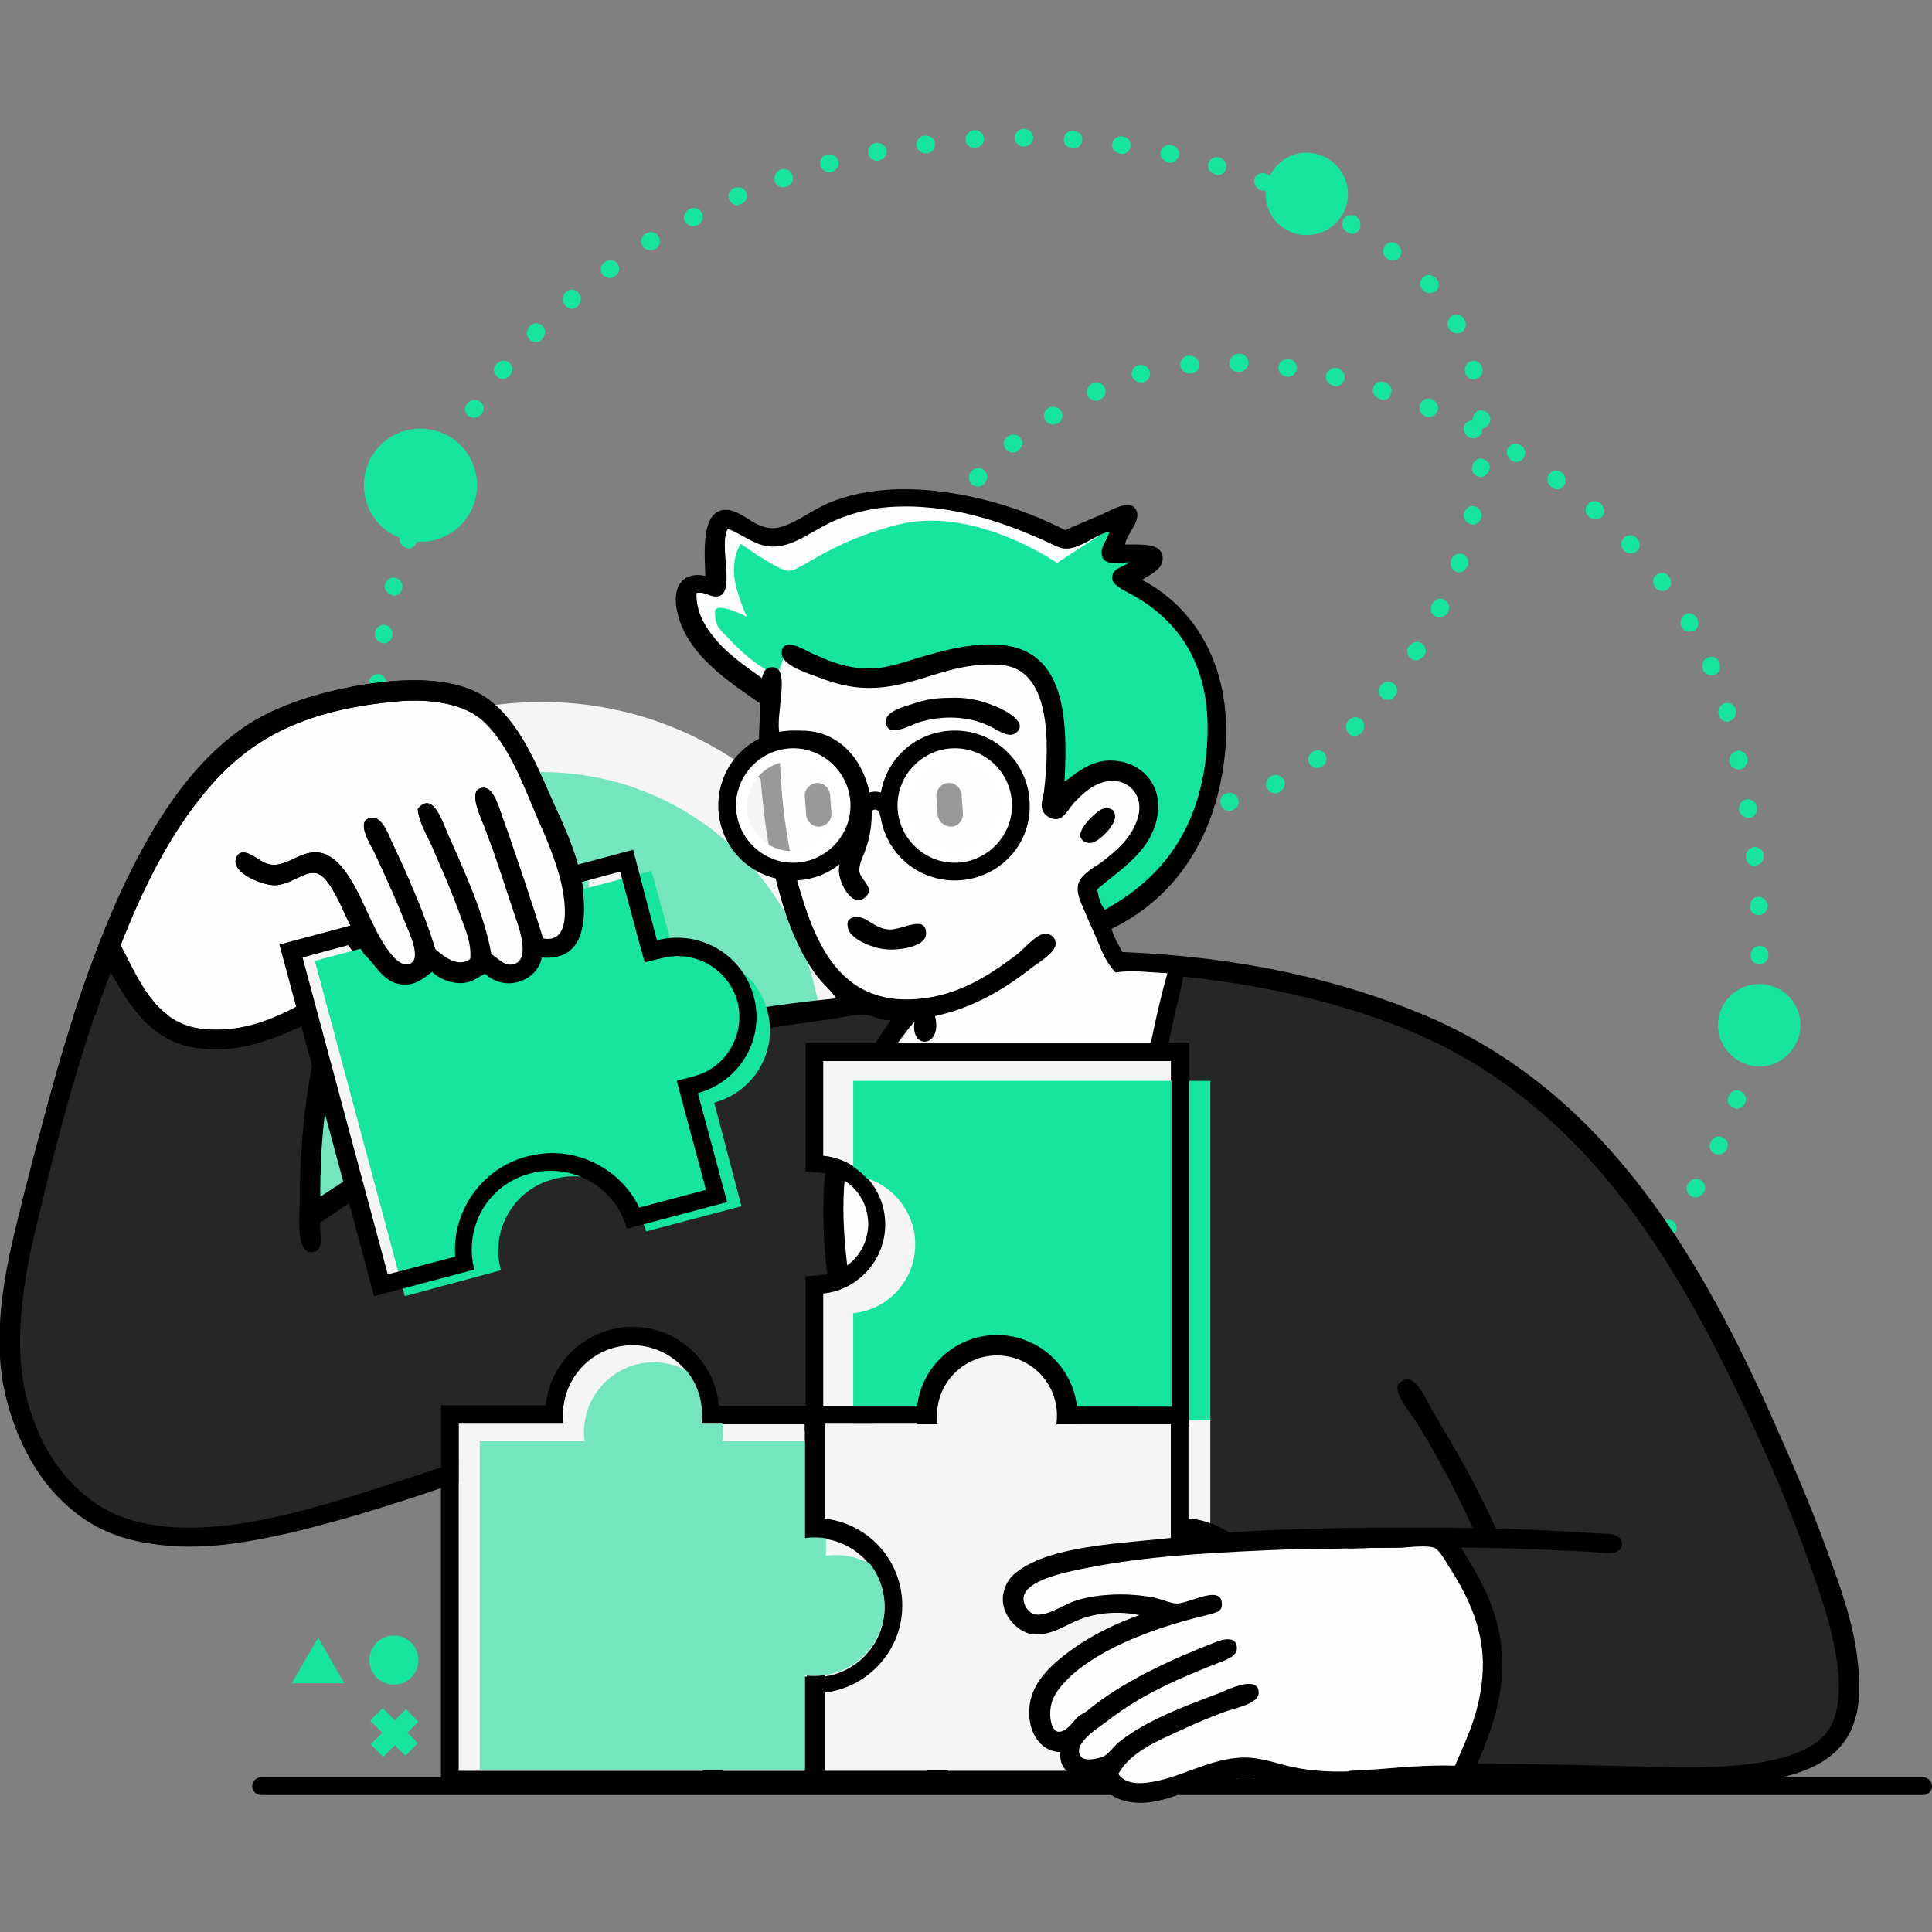 <?xml version="1.0" encoding="UTF-8"?> <!-- Generator: Adobe Illustrator 23.0.3, SVG Export Plug-In . SVG Version: 6.00 Build 0) --> <svg xmlns="http://www.w3.org/2000/svg" xmlns:xlink="http://www.w3.org/1999/xlink" id="Слой_1" x="0px" y="0px" viewBox="0 0 283.5 283.5" style="enable-background:new 0 0 283.5 283.5;" xml:space="preserve"><rect x="0" y="0" width="283.5" height="283.5" fill="#808080" stroke="none"/> <style type="text/css"> .st0{fill-rule:evenodd;clip-rule:evenodd;fill:#F5F5F5;} .st1{fill-rule:evenodd;clip-rule:evenodd;fill:#75E5BE;} .st2{fill:#17E59D;} .st3{fill-rule:evenodd;clip-rule:evenodd;fill:#17E59D;} .st4{fill-rule:evenodd;clip-rule:evenodd;fill:#FEFEFF;} .st5{fill-rule:evenodd;clip-rule:evenodd;fill:#262626;} .st6{fill-rule:evenodd;clip-rule:evenodd;} .st7{fill:#FFFFFF;} .st8{fill:none;} .st9{fill:#999999;} .st10{fill:#A29A9A;} .st11{fill-rule:evenodd;clip-rule:evenodd;fill:#999999;} .st12{clip-path:url(#SVGID_2_);fill-rule:evenodd;clip-rule:evenodd;fill:#75E5BE;} .st13{clip-path:url(#SVGID_4_);fill-rule:evenodd;clip-rule:evenodd;fill:#17E59D;} </style> <g> <path class="st0" d="M79.5,103c28.4,0,51.5,23.1,51.5,51.5S107.9,206,79.5,206S28,182.9,28,154.5S51.1,103,79.5,103z"></path> <path class="st1" d="M79.5,113.3c22.8,0,41.2,18.5,41.2,41.2c0,22.8-18.5,41.2-41.2,41.2c-22.8,0-41.2-18.5-41.2-41.2 S56.8,113.3,79.5,113.3z"></path> <rect x="54.1" y="252.9" transform="matrix(0.708 -0.707 0.707 0.708 -162.714 115.165)" class="st2" width="7.3" height="2.6"></rect> <rect x="56.5" y="250.6" transform="matrix(0.706 -0.708 0.708 0.706 -162.999 115.56)" class="st2" width="2.6" height="7.3"></rect> <path class="st3" d="M57.8,240c2,0,3.6,1.6,3.6,3.6s-1.6,3.6-3.6,3.6s-3.6-1.6-3.6-3.6C54.2,241.6,55.8,240,57.8,240z"></path> <path class="st2" d="M46.7,240.3l-3.9,6.7h7.7L46.7,240.3z"></path> <g> <path class="st2" d="M196.3,211c-0.5,0-1-0.3-1.2-0.8c-0.3-0.7,0.1-1.4,0.8-1.7s1.5,0.1,1.8,0.8s-0.1,1.4-0.8,1.7 C196.6,211,196.4,211,196.3,211z"></path> <path class="st2" d="M202.9,208.5c-0.5,0-1-0.3-1.2-0.9c-0.3-0.7,0.1-1.4,0.8-1.7c0.8-0.3,1.5,0,1.8,0.7s-0.1,1.4-0.8,1.7 C203.3,208.5,203.1,208.5,202.9,208.5z M209.7,205.9c-0.5,0-1-0.3-1.2-0.8c-0.3-0.7,0.1-1.4,0.7-1.7c0.8-0.3,1.5,0,1.8,0.7 s-0.1,1.4-0.7,1.7C210,205.9,209.8,205.9,209.7,205.9z M216.3,203.2c-0.5,0-1-0.3-1.2-0.8c-0.3-0.7,0-1.4,0.7-1.7 c0.8-0.3,1.5,0,1.8,0.6c0.3,0.7,0,1.4-0.7,1.7C216.7,203.2,216.5,203.2,216.3,203.2z M222.8,200.1c-0.4,0-0.9-0.2-1.1-0.6 c-0.4-0.6-0.2-1.4,0.4-1.8c0.7-0.4,1.5-0.2,1.9,0.4c0.4,0.6,0.2,1.4-0.4,1.8C223.3,200,223,200.1,222.8,200.1z M228.8,196.2 c-0.4,0-0.8-0.2-1.1-0.6c-0.4-0.6-0.3-1.4,0.3-1.8c0.7-0.5,1.5-0.3,1.9,0.2c0.4,0.6,0.3,1.4-0.3,1.8 C229.4,196.1,229.1,196.2,228.8,196.2z M234.5,191.8c-0.4,0-0.8-0.2-1-0.5c-0.5-0.6-0.4-1.4,0.2-1.8c0.6-0.5,1.5-0.5,1.9,0.1 c0.5,0.6,0.4,1.4-0.1,1.9C235.1,191.7,234.8,191.8,234.5,191.8z M239.8,186.9c-0.3,0-0.7-0.1-0.9-0.4c-0.5-0.5-0.5-1.3,0-1.9 c0.6-0.6,1.4-0.6,1.9-0.1s0.5,1.3,0,1.9C240.5,186.8,240.2,186.9,239.8,186.9z M244.6,181.6c-0.3,0-0.6-0.1-0.8-0.3 c-0.6-0.5-0.7-1.3-0.2-1.8c0.5-0.6,1.3-0.7,1.9-0.3c0.6,0.4,0.7,1.3,0.2,1.8C245.4,181.4,245,181.6,244.6,181.6z M248.8,175.7 c-0.2,0-0.5-0.1-0.7-0.2c-0.6-0.4-0.8-1.2-0.4-1.8c0.4-0.7,1.2-0.9,1.9-0.5c0.6,0.4,0.8,1.2,0.4,1.8 C249.6,175.5,249.2,175.7,248.8,175.7z M252.2,169.4c-0.2,0-0.4,0-0.6-0.1c-0.7-0.3-0.9-1.1-0.6-1.7c0.4-0.8,1.1-1,1.8-0.7 s0.9,1.1,0.6,1.7C253.2,169.1,252.7,169.4,252.2,169.4z M254.8,162.7c-1.1-0.3-1.5-1-1.2-1.7c0.3-0.8,1-1.2,1.7-0.9 c0.7,0.2,1.1,1,0.8,1.7C255.9,162.3,255.4,162.7,254.8,162.7z M57,159c-0.8,0-1.3-0.6-1.3-1.4c0-0.8,0.6-1.4,1.4-1.4 c0.7,0,1.3,0.6,1.3,1.4C58.3,158.5,57.7,159,57,159z M256.7,155.7c-1-0.2-1.4-0.9-1.3-1.6c0.2-0.8,0.9-1.3,1.6-1.1 c0.7,0.2,1.2,0.8,1,1.6C257.8,155.3,257.3,155.7,256.7,155.7z M57.1,151.8c-0.7,0-1.3-0.6-1.3-1.3c0-0.8,0.6-1.4,1.3-1.4 s1.3,0.6,1.3,1.3C58.4,151.2,57.8,151.8,57.1,151.8L57.1,151.8z M257.8,148.6c-0.9-0.1-1.4-0.7-1.3-1.5s0.7-1.3,1.4-1.3 c0.7,0.1,1.2,0.7,1.2,1.4C259,148.1,258.4,148.6,257.8,148.6z M56.9,144.7c-0.7,0-1.3-0.6-1.3-1.3c0-0.9,0.5-1.5,1.3-1.5 c0.7,0,1.3,0.5,1.4,1.3C58.3,144,57.7,144.6,56.9,144.7C57,144.7,56.9,144.7,56.9,144.7z M258.2,141.5c-0.8,0-1.3-0.6-1.3-1.3 c0-0.8,0.6-1.4,1.3-1.4c0.8,0,1.3,0.6,1.3,1.3C259.5,140.9,258.9,141.5,258.2,141.5z M56.6,137.5c-0.7,0-1.3-0.6-1.3-1.3 c0-0.8,0.5-1.4,1.2-1.5c0.7,0,1.3,0.5,1.4,1.2C57.9,136.8,57.4,137.4,56.6,137.5L56.6,137.5z M258.1,134.3c-0.7,0-1.3-0.5-1.3-1.2 c0-0.9,0.5-1.5,1.2-1.5s1.3,0.5,1.4,1.3C259.4,133.6,258.9,134.2,258.1,134.3L258.1,134.3z M56.2,130.3c-0.7,0-1.3-0.5-1.3-1.2 c-0.1-0.8,0.5-1.5,1.2-1.5s1.3,0.5,1.4,1.2C57.5,129.6,57,130.2,56.2,130.3L56.2,130.3z M257.5,127.1c-0.7,0-1.2-0.5-1.3-1.2 c-0.1-0.8,0.4-1.5,1.1-1.6s1.4,0.4,1.5,1.1c0.1,0.8-0.4,1.5-1.1,1.6C257.6,127.1,257.5,127.1,257.5,127.1z M55.7,123.1 c-0.7,0-1.3-0.5-1.3-1.2c-0.1-0.8,0.5-1.5,1.2-1.5s1.4,0.5,1.4,1.2C57,122.4,56.5,123.1,55.7,123.1L55.7,123.1z M173.3,120 c-0.7,0-1.3-0.6-1.3-1.3c0-0.7,0.5-1.3,1.3-1.4s1.4,0.5,1.5,1.2c0,0.7-0.5,1.3-1.2,1.4C173.4,120,173.3,120,173.3,120z M256.5,120 c-0.6,0-1.2-0.5-1.3-1.1c-0.1-0.8,0.3-1.5,1.1-1.6c0.7-0.1,1.4,0.4,1.5,1.1c0.1,0.8-0.3,1.5-1.1,1.6 C256.6,120,256.5,120,256.5,120z M166.3,119.5c-1.1-0.2-1.5-0.9-1.4-1.6s0.8-1.2,1.5-1c0.8,0.2,1.3,0.8,1.1,1.6 C167.5,119,166.9,119.5,166.3,119.5z M180.4,119c-0.6,0-1.1-0.4-1.3-1c-0.2-0.7,0.2-1.4,0.9-1.6c0.8-0.2,1.5,0.2,1.7,0.9 c0.2,0.7-0.2,1.4-0.9,1.6C180.6,119,180.5,119,180.4,119z M159.4,117.3c-0.2,0-0.4,0-0.5-0.1c-0.8-0.3-1.1-1.1-0.8-1.8 c0.3-0.7,1.1-1,1.7-0.7c0.8,0.3,1.1,1.1,0.8,1.8C160.4,117,159.9,117.3,159.4,117.3z M187.1,116.4c-0.5,0-0.9-0.3-1.2-0.7 c-0.3-0.6-0.1-1.4,0.6-1.8c0.7-0.4,1.5-0.1,1.9,0.5c0.3,0.6,0.1,1.4-0.6,1.8C187.5,116.4,187.3,116.4,187.1,116.4z M55.2,115.9 c-0.7,0-1.3-0.5-1.3-1.3s0.5-1.4,1.2-1.5c0.7,0,1.3,0.5,1.4,1.2C56.5,115.3,55.9,115.9,55.2,115.9L55.2,115.9z M153.1,113.9 c-0.3,0-0.5-0.1-0.7-0.2c-0.7-0.5-0.9-1.3-0.5-1.9s1.2-0.8,1.8-0.4c0.7,0.5,0.9,1.3,0.5,1.9C154,113.7,153.6,113.9,153.1,113.9z M255.1,112.9c-0.6,0-1.2-0.4-1.3-1c-0.2-0.8,0.3-1.5,1-1.7s1.4,0.3,1.6,1c0.2,0.8-0.3,1.5-1,1.7 C255.3,112.9,255.2,112.9,255.1,112.9z M193.3,112.7c-0.4,0-0.8-0.2-1.1-0.5c-0.4-0.6-0.3-1.4,0.3-1.8c0.7-0.5,1.5-0.4,1.9,0.2 s0.3,1.4-0.3,1.8C193.8,112.6,193.5,112.7,193.3,112.7z M147.4,109.5c-0.3,0-0.6-0.1-0.9-0.3c-0.6-0.5-0.7-1.4-0.2-1.9 s1.3-0.6,1.9-0.1c0.6,0.6,0.7,1.4,0.2,1.9C148.1,109.4,147.8,109.5,147.4,109.5z M55,108.7c-0.7,0-1.3-0.6-1.3-1.3 c0-0.8,0.6-1.4,1.3-1.4c0.8,0,1.3,0.6,1.3,1.3C56.3,108.2,55.7,108.7,55,108.7z M198.8,108c-0.3,0-0.7-0.1-0.9-0.4 c-0.5-0.5-0.5-1.4,0-1.9c0.6-0.6,1.4-0.6,1.9-0.1s0.5,1.3,0,1.9C199.4,107.9,199.1,108,198.8,108z M253.5,105.9 c-0.6,0-1.1-0.4-1.3-1c-0.2-0.8,0.2-1.5,0.9-1.7s1.4,0.2,1.6,0.9c0.2,0.8-0.2,1.5-0.9,1.7C253.7,105.9,253.6,105.9,253.5,105.9z M142.5,104.3c-0.4,0-0.8-0.2-1-0.5c-0.5-0.7-0.4-1.5,0.2-1.9c0.6-0.4,1.4-0.3,1.8,0.2c0.5,0.7,0.4,1.5-0.2,1.9 C143,104.2,142.8,104.3,142.5,104.3z M203.6,102.7c-0.3,0-0.6-0.1-0.8-0.3c-0.6-0.5-0.7-1.3-0.2-1.8c0.5-0.7,1.3-0.7,1.9-0.3 c0.6,0.5,0.7,1.3,0.2,1.8C204.4,102.6,204,102.7,203.6,102.7z M55.4,101.6c-0.9-0.1-1.4-0.7-1.3-1.4c0.1-0.8,0.7-1.3,1.4-1.3 c0.7,0.1,1.3,0.7,1.2,1.4C56.6,101.1,56.1,101.6,55.4,101.6z M251.1,99.1c-0.5,0-1-0.3-1.2-0.8c-0.3-0.8,0-1.6,0.7-1.8 c0.7-0.3,1.4,0,1.7,0.7c0.3,0.8,0,1.5-0.6,1.8C251.5,99.1,251.3,99.1,251.1,99.1z M138.7,98.2c-0.5,0-1-0.3-1.2-0.8 c-0.3-0.8,0-1.6,0.6-1.9c0.7-0.3,1.4,0,1.7,0.7c0.3,0.8,0.1,1.5-0.6,1.8C139.1,98.1,138.9,98.2,138.7,98.2z M207.8,96.9 c-0.2,0-0.5-0.1-0.7-0.2c-0.6-0.4-0.8-1.2-0.4-1.8c0.5-0.7,1.3-0.9,1.9-0.5c0.6,0.4,0.8,1.2,0.4,1.8 C208.6,96.6,208.2,96.9,207.8,96.9z M56.3,94.4c-0.9-0.1-1.4-0.8-1.3-1.5c0.1-0.8,0.8-1.3,1.5-1.2c0.7,0.1,1.2,0.8,1.1,1.5 C57.5,94,56.9,94.4,56.3,94.4z M247.9,92.7c-0.4,0-0.9-0.2-1.1-0.6c-0.4-0.7-0.2-1.5,0.4-1.9c0.6-0.4,1.4-0.2,1.8,0.5 c0.4,0.7,0.2,1.5-0.4,1.9C248.4,92.6,248.1,92.7,247.9,92.7z M136.8,91.3c-0.6,0-1.2-0.5-1.3-1.1c-0.1-0.8,0.4-1.5,1.1-1.6 c0.7-0.1,1.4,0.4,1.5,1.1c0.1,0.8-0.4,1.5-1.1,1.6C136.9,91.3,136.8,91.3,136.8,91.3z M211.3,90.6c-0.2,0-0.4,0-0.6-0.1 c-0.7-0.3-0.9-1.1-0.6-1.8c0.4-0.8,1.2-1,1.8-0.7c0.7,0.3,0.9,1.1,0.6,1.8C212.2,90.3,211.7,90.6,211.3,90.6z M57.8,87.4 c-1-0.2-1.5-0.9-1.3-1.6c0.2-0.8,0.9-1.2,1.6-1c0.7,0.2,1.1,0.9,0.9,1.6C58.9,87,58.4,87.4,57.8,87.4z M243.9,86.7 c-0.4,0-0.8-0.2-1-0.5c-0.5-0.7-0.4-1.5,0.2-1.9c0.6-0.4,1.4-0.3,1.8,0.3c0.5,0.7,0.4,1.5-0.2,1.9 C244.5,86.6,244.2,86.7,243.9,86.7z M137,84.1c-1-0.2-1.4-0.8-1.3-1.6c0.2-0.8,0.9-1.3,1.6-1.2c0.7,0.1,1.2,0.8,1,1.5 C138.2,83.7,137.6,84.1,137,84.1z M214.1,84c-0.1,0-0.3,0-0.4-0.1c-0.7-0.2-1-1-0.8-1.7c0.3-0.8,1-1.1,1.7-0.9 c0.7,0.2,1,1,0.8,1.7C215.1,83.6,214.6,84,214.1,84z M239.3,81.2c-0.4,0-0.7-0.1-1-0.4c-0.6-0.6-0.5-1.4,0-1.9s1.4-0.5,1.9,0.1 c0.6,0.6,0.5,1.4,0,1.9C239.9,81.1,239.6,81.2,239.3,81.2z M59.9,80.5c-1.1-0.3-1.5-1.1-1.2-1.8c0.3-0.8,1-1.1,1.7-0.9 c0.7,0.2,1,1,0.8,1.7C60.9,80.2,60.4,80.5,59.9,80.5z M139.4,77.4c-0.2,0-0.4,0-0.6-0.1c-0.6-0.3-0.9-1.1-0.6-1.8 c0.4-0.7,1.2-1,1.8-0.7c0.6,0.3,0.9,1.1,0.6,1.8C140.3,77.1,139.9,77.4,139.4,77.4z M216.1,77c-1-0.2-1.4-0.9-1.3-1.6 c0.2-0.8,0.9-1.3,1.6-1.1c0.7,0.2,1.1,0.9,1,1.6C217.2,76.6,216.7,77,216.1,77z M234.1,76.2c-0.3,0-0.6-0.1-0.9-0.3 c-0.6-0.5-0.7-1.4-0.2-1.9c0.5-0.6,1.3-0.6,1.9-0.1c0.6,0.6,0.7,1.4,0.2,1.9C234.8,76.1,234.5,76.2,234.1,76.2z M62.5,73.8 c-0.2,0-0.4,0-0.6-0.1c-0.7-0.3-0.9-1.1-0.6-1.7c0.3-0.7,1.1-1,1.8-0.8c0.7,0.3,1,1.1,0.7,1.7C63.5,73.6,63,73.8,62.5,73.8z M228.5,71.8c-0.3,0-0.5-0.1-0.8-0.3c-0.7-0.5-0.8-1.3-0.4-1.9c0.4-0.6,1.3-0.7,1.8-0.3c0.7,0.5,0.8,1.3,0.4,1.9 C229.3,71.6,228.9,71.8,228.5,71.8z M143.5,71.4c-0.3,0-0.6-0.1-0.9-0.3c-0.5-0.5-0.6-1.3-0.1-1.9c0.5-0.6,1.4-0.7,1.9-0.2 c0.6,0.5,0.6,1.3,0.1,1.9C144.2,71.3,143.8,71.4,143.5,71.4z M217.3,70c-0.9-0.1-1.4-0.7-1.3-1.4c0.1-0.8,0.7-1.4,1.4-1.3 s1.3,0.7,1.2,1.4C218.5,69.4,217.9,70,217.3,70z M222.5,67.8c-0.2,0-0.5-0.1-0.7-0.2c-0.7-0.5-0.9-1.3-0.5-1.9 c0.4-0.6,1.2-0.8,1.8-0.4c0.7,0.4,0.9,1.2,0.5,1.9C223.4,67.5,222.9,67.8,222.5,67.8z M65.7,67.4c-0.2,0-0.4-0.1-0.6-0.2 c-0.6-0.4-0.9-1.2-0.5-1.8c0.4-0.7,1.2-1,1.8-0.6c0.6,0.4,0.9,1.2,0.5,1.8C66.7,67.2,66.2,67.4,65.7,67.4z M148.6,66.4 c-0.4,0-0.8-0.2-1-0.5c-0.5-0.6-0.4-1.4,0.2-1.8c0.6-0.5,1.5-0.4,1.9,0.1c0.5,0.6,0.4,1.4-0.2,1.8 C149.2,66.3,148.9,66.4,148.6,66.4z M216.2,64.3c-0.2,0-0.4,0-0.6-0.1c-0.7-0.4-1-1.2-0.7-1.8c0.2-0.5,0.7-0.7,1.2-0.7 c0-0.9,0.5-1.5,1.2-1.5s1.3,0.5,1.4,1.2c0,0.8-0.5,1.4-1.2,1.5c0,0.3,0,0.5-0.1,0.8C217.1,64,216.7,64.3,216.2,64.3z M154.5,62.3 c-0.4,0-0.9-0.2-1.1-0.6c-0.4-0.6-0.2-1.4,0.4-1.8c0.7-0.4,1.5-0.2,1.9,0.4c0.4,0.6,0.2,1.4-0.4,1.8 C154.9,62.2,154.7,62.3,154.5,62.3z M69.5,61.3c-0.3,0-0.5-0.1-0.7-0.2c-0.6-0.4-0.7-1.2-0.3-1.8c0.5-0.7,1.3-0.8,1.9-0.4 c0.6,0.4,0.8,1.2,0.3,1.8C70.4,61.1,69.9,61.3,69.5,61.3z M209.7,61.2c-0.2,0-0.3,0-0.5-0.1c-0.8-0.3-1.1-1.1-0.8-1.8s1-1,1.7-0.7 c0.8,0.3,1.1,1.1,0.8,1.8C210.7,60.9,210.2,61.2,209.7,61.2z M160.8,58.8c-0.5,0-1-0.3-1.2-0.7c-0.3-0.7,0-1.4,0.6-1.8 c0.8-0.4,1.6-0.1,1.9,0.6c0.3,0.7,0,1.4-0.6,1.7C161.2,58.8,161,58.8,160.8,58.8z M202.9,58.7c-1.2-0.3-1.6-1.1-1.4-1.8 c0.2-0.7,1-1.1,1.7-0.8c0.8,0.3,1.2,1,0.9,1.7C204,58.4,203.5,58.7,202.9,58.7z M196,56.7c-1.1-0.2-1.6-1-1.4-1.7 c0.2-0.7,0.9-1.1,1.6-1c0.8,0.2,1.2,0.9,1.1,1.6C197.1,56.3,196.6,56.7,196,56.7z M167.4,56.1c-0.6,0-1.1-0.4-1.3-0.9 c-0.2-0.7,0.2-1.4,0.9-1.6c0.8-0.2,1.5,0.2,1.7,0.9s-0.2,1.4-0.9,1.6C167.7,56.1,167.6,56.1,167.4,56.1z M216.3,55.7 c-0.6,0-1.1-0.4-1.3-1c-0.2-0.8,0.2-1.5,0.9-1.7s1.4,0.2,1.6,0.9c0.2,0.8-0.2,1.5-0.9,1.7C216.5,55.6,216.4,55.7,216.3,55.7z M73.8,55.6c-0.3,0-0.6-0.1-0.8-0.3c-0.6-0.5-0.7-1.3-0.2-1.8c0.5-0.7,1.4-0.7,1.9-0.3c0.6,0.5,0.6,1.3,0.2,1.8 C74.6,55.4,74.2,55.6,73.8,55.6z M189,55.3c-1-0.1-1.5-0.8-1.4-1.5s0.8-1.2,1.5-1.1c0.8,0.1,1.3,0.8,1.2,1.5 C190.1,54.9,189.6,55.3,189,55.3z M174.5,54.8c-0.7,0-1.2-0.5-1.3-1.2s0.5-1.4,1.2-1.4c0.8-0.1,1.5,0.5,1.6,1.2s-0.5,1.4-1.2,1.4 C174.6,54.8,174.5,54.8,174.5,54.8z M181.8,54.6c-0.9,0-1.5-0.7-1.4-1.4c0-0.7,0.7-1.3,1.4-1.3c0.8,0,1.4,0.6,1.4,1.4 C183.1,54.1,182.5,54.6,181.8,54.6z M78.6,50.2c-0.3,0-0.7-0.1-0.9-0.4c-0.5-0.5-0.5-1.3,0-1.9c0.6-0.6,1.4-0.6,1.9-0.1 s0.5,1.3,0,1.9C79.3,50.1,79,50.2,78.6,50.2z M213.8,48.9c-0.5,0-0.9-0.3-1.2-0.7c-0.4-0.7-0.1-1.5,0.5-1.9 c0.6-0.3,1.4-0.1,1.8,0.6c0.4,0.8,0.1,1.5-0.5,1.9C214.2,48.9,214,48.9,213.8,48.9z M83.9,45.3c-0.4,0-0.7-0.2-1-0.5 c-0.5-0.5-0.4-1.4,0.1-1.9c0.6-0.6,1.5-0.5,1.9,0.1c0.5,0.6,0.4,1.4-0.1,1.9C84.5,45.2,84.2,45.3,83.9,45.3z M209.8,43 c-0.4,0-0.7-0.1-1-0.4c-0.6-0.6-0.5-1.5,0-1.9c0.5-0.5,1.4-0.4,1.9,0.1c0.6,0.6,0.5,1.5,0,1.9C210.4,42.9,210.1,43,209.8,43z M89.5,40.8c-0.4,0-0.8-0.2-1.1-0.5c-0.4-0.6-0.3-1.4,0.3-1.8c0.7-0.5,1.5-0.4,1.9,0.2c0.4,0.6,0.3,1.4-0.3,1.8 C90,40.7,89.7,40.8,89.5,40.8z M204.4,38.2c-0.3,0-0.5-0.1-0.8-0.2c-0.7-0.5-0.8-1.3-0.4-1.9c0.4-0.6,1.2-0.7,1.8-0.3 c0.7,0.5,0.8,1.3,0.4,1.9C205.2,38.1,204.8,38.2,204.4,38.2z M95.4,36.7c-0.4,0-0.9-0.2-1.1-0.6c-0.4-0.6-0.2-1.4,0.4-1.8 c0.7-0.4,1.5-0.3,1.9,0.4c0.4,0.6,0.2,1.4-0.4,1.8C95.9,36.7,95.7,36.7,95.4,36.7z M198.4,34.3c-0.2,0-0.5-0.1-0.7-0.2 c-0.7-0.4-0.9-1.2-0.6-1.9c0.4-0.6,1.2-0.8,1.8-0.5c0.7,0.4,0.9,1.2,0.6,1.9C199.3,34.1,198.8,34.3,198.4,34.3z M101.7,33.2 c-0.5,0-0.9-0.3-1.2-0.7c-0.3-0.6-0.1-1.4,0.6-1.8c0.8-0.4,1.5-0.1,1.9,0.5c0.3,0.6,0.1,1.4-0.6,1.8 C102.1,33.1,101.9,33.2,101.7,33.2z M192.1,30.9c-0.2,0-0.4,0-0.6-0.1c-0.7-0.4-1-1.1-0.7-1.8c0.3-0.7,1.1-0.9,1.8-0.6 c0.8,0.4,1,1.2,0.7,1.8C193,30.6,192.5,30.9,192.1,30.9z M108.2,30.1c-0.5,0-1-0.3-1.2-0.8c-0.3-0.7,0-1.4,0.7-1.7 c0.8-0.3,1.5,0,1.8,0.6c0.3,0.7,0,1.4-0.7,1.7C108.5,30,108.3,30.1,108.2,30.1z M185.5,28c-0.2,0-0.3,0-0.5-0.1 c-0.8-0.3-1.1-1.1-0.9-1.7c0.3-0.7,1-1,1.7-0.7c0.8,0.3,1.1,1.1,0.9,1.7C186.5,27.7,186,28,185.5,28z M114.9,27.5 c-0.5,0-1.1-0.3-1.2-0.9c-0.2-0.7,0.1-1.4,0.8-1.7c0.8-0.3,1.5,0.1,1.8,0.8c0.2,0.7-0.1,1.4-0.8,1.7 C115.2,27.4,115,27.5,114.9,27.5z M178.7,25.7c-1.2-0.3-1.6-1-1.4-1.7c0.2-0.7,1-1.1,1.6-0.9c0.8,0.2,1.2,1,1,1.7 C179.8,25.3,179.2,25.7,178.7,25.7z M121.7,25.3c-0.6,0-1.1-0.4-1.3-1c-0.2-0.7,0.2-1.4,0.9-1.6c0.8-0.2,1.5,0.2,1.7,0.9 s-0.2,1.4-0.9,1.6C122,25.3,121.8,25.3,121.7,25.3z M171.7,23.9c-1.1-0.2-1.5-0.9-1.4-1.6c0.2-0.7,0.8-1.2,1.6-1 c0.8,0.2,1.3,0.9,1.1,1.6C172.8,23.5,172.3,23.9,171.7,23.9z M128.7,23.6c-0.6,0-1.2-0.4-1.3-1.1c-0.1-0.7,0.3-1.4,1-1.5 c0.8-0.2,1.5,0.3,1.7,1c0.1,0.7-0.3,1.4-1,1.5C128.9,23.6,128.8,23.6,128.7,23.6z M164.6,22.6c-1-0.1-1.5-0.8-1.4-1.5 s0.8-1.2,1.5-1.1c0.8,0.1,1.3,0.8,1.2,1.5C165.8,22.1,165.3,22.6,164.6,22.6z M135.8,22.5c-0.6,0-1.2-0.5-1.3-1.1 c-0.1-0.7,0.4-1.4,1.1-1.5c0.8-0.1,1.5,0.4,1.6,1.1s-0.4,1.4-1.1,1.5C135.9,22.4,135.9,22.5,135.8,22.5z M157.5,21.8 c-0.9-0.1-1.5-0.7-1.4-1.4c0-0.7,0.7-1.3,1.4-1.2c0.9,0.1,1.4,0.7,1.3,1.4C158.7,21.3,158.2,21.8,157.5,21.8z M143,21.7 c-0.7,0-1.3-0.5-1.3-1.2s0.5-1.3,1.2-1.4c0.8-0.1,1.4,0.5,1.5,1.2c0,0.7-0.5,1.3-1.2,1.4C143,21.7,143,21.7,143,21.7z M150.3,21.5 c-0.9,0-1.4-0.6-1.4-1.3c0-0.7,0.6-1.3,1.3-1.3c0.8,0,1.4,0.6,1.4,1.3C151.6,20.9,151,21.5,150.3,21.5z"></path> <path class="st2" d="M56.3,166.3c-0.2,0-0.3,0-0.5-0.1c-0.7-0.3-1-1-0.7-1.7c0.2-0.7,1-1,1.7-0.8s1,1,0.8,1.7 C57.3,166,56.8,166.3,56.3,166.3z"></path> </g> <path d="M163.3,263.4h-125c-0.7,0-1.3-0.6-1.3-1.3c0-0.7,0.6-1.3,1.3-1.3h125c0.7,0,1.3,0.6,1.3,1.3 C164.6,262.8,164,263.4,163.3,263.4z"></path> <path d="M282.2,263.4h-109c-0.7,0-1.3-0.6-1.3-1.3c0-0.7,0.6-1.3,1.3-1.3h109c0.7,0,1.3,0.6,1.3,1.3 C283.5,262.8,282.9,263.4,282.2,263.4z"></path> <path class="st3" d="M61.7,62.9c4.6,0,8.3,3.7,8.3,8.3s-3.7,8.3-8.3,8.3s-8.3-3.7-8.3-8.3S57.1,62.9,61.7,62.9z"></path> <path class="st3" d="M191.7,22.4c3.3,0,6.1,2.7,6.1,6.1c0,3.3-2.7,6-6.1,6c-3.3,0-6-2.7-6-6S188.4,22.4,191.7,22.4z"></path> <path class="st3" d="M258.2,144.4c3.3,0,6,2.7,6,6s-2.7,6.1-6,6.1s-6.1-2.7-6.1-6.1C252.1,147.1,254.8,144.4,258.2,144.4z"></path> <path class="st4" d="M46.3,178.4c0,0-1.3-17.4,1.3-26.8s5.3-14.7,5.3-14.7s2.1,5.1,5.3,5.6c3.2,0.4,4.3-1.4,4.3-1.4 s3.1,3.1,5.5,2.3c2.4-0.8,3.3-1.7,3.3-1.7s1.9,2.2,5.3,0.6c3.4-1.6,2.5-3.8,2.5-3.8s7.1,4,4.9-8.4c-2.2-12.5-8.7-22.5-9.8-24 c-1.1-1.5-6.9-7.3-18-4.7C45,104,32.6,104.9,22.4,125s-19.2,53.2-20,66.6c-0.8,13.3,2.5,28.6,14.3,32.4c21.3,6.8,78-16.6,78-16.6 l10.2,52.3H163c0,0-1.1,3,1.5,3.5s7-0.4,10.6-1.7c3.6-1.3,6-3.6,9.4-2.5s5.7,1.5,9.4,1.7c3.7,0.2,19.1-1.3,28-1.1 c8.8,0.2,35.3,2.2,40.3,0.3s13-6.9,9.5-18.7c-3.5-11.9-23.4-66.1-48.3-82.5c-28.3-18.8-59.4-17.4-59.4-17.4l-1.9-4.7 c0,0,18.6-9.2,16.9-29.7c-1.7-20.4-13-21.6-13-21.6l3-3l-4.8-0.6c0,0-0.1-5.6,0.6-5.4c0.7,0.2-7.9,3-7.9,3s-17.2-9.1-27.4-6.4 s-13.8,6.6-16.6,5.4c-2.7-1.2-6.9-2.1-6.9-2.1s-1.5,1.2-1,3.5c0.5,2.3,0.9,4.9,0.9,4.9s-3.6-0.2-4.2,1.5s-1.3,1.3,0.2,4.2 c3,5.7,10.5,11.2,10.5,11.2s0.2,9.2,2.6,21.3c2.4,12.2,4,16.8,6.2,18.7c2.2,2,4.6,5.1,4.6,5.1s-18.4,1.3-32.4,5.7 C79,157,46.3,178.4,46.3,178.4z"></path> <path class="st3" d="M159.1,130.1l2.5,5.4c0,0,9.6-4.7,13.9-13.7c4.3-9,3.9-22.2,0.3-28.1c-3.6-5.8-11.5-8.7-11.5-8.7l4.2-2.7 l-4.7-1.4l1.8-5.1l-10.5,6.8c0,0-12.2-8.5-23.4-5.6s-14.4,7.3-16.4,6.7c-2-0.6-6.6-3.9-6.6-3.9s-1.1,1.5-1,4.2s1.9,6.5,1.9,6.5 s-4.7-2.4-4.7-0.7c0.1,2.2,0.4,2.2,2.6,4.5c4,4.1,6.6,4.7,6.6,4.7l1.1-3c0,0,7.2,4.1,13.1,3.4c5.9-0.7,19.5-5,23.2-0.7 c4.6,5.4,2.5,19.6,2.5,19.6l4.3-3.8c0,0,8.9-4.3,9.5,1.7C168.5,122.4,159.1,130.1,159.1,130.1z"></path> <path class="st5" d="M174.5,226.3c0,0-10.3-26-8.2-41s6.6-42.8,6.6-42.8s41.8,0.5,58.3,22.6c6.5,8.8,15,19.4,21.3,31.2 c9.8,18,14.8,30.2,16.8,37.8c2.2,8.1,2.9,13.9,0.9,18.2c-2,4.3-8.6,8.8-18.2,8.7c-9.5-0.1-37.6-1.1-37.6-1.1s6.2-12.8,3.7-20 c-2.5-7.1-6.6-14-6.6-14s-20.7-0.2-26.9,0.1C178.4,226.2,174.5,226.3,174.5,226.3z"></path> <path class="st5" d="M126.9,205.2c0,0-6.2-18.1-5.3-27.5c0.9-9.4,11.4-29,11.4-29s-5.1-0.8-6.3-1.5c-1.2-0.6-2.1,0.3-2.1,0.3 s-30.1,1.7-49.7,13.5s-29.3,17.4-29.3,17.4s0.1-12.1,1.5-21.2c0.9-6.1,3.3-10.5,3.3-10.5s-15.8,8-21.6,5.6 C20,148.5,16,138.8,16,138.8s-7.9,21.9-12,37.4c-4.1,15.6-4.4,35.8,6.6,43.8s31.4,6.1,52.1-2.6s34.6,3.9,34.6,3.9L126.9,205.2z"></path> <g> <path class="st6" d="M139.5,102.4c1.8-0.1,4,0.2,6.2,1.1c1.1,0.4,5.6,2.4,3.3,4.1c-1.1,0.8-3.1-0.8-3.9-1.1 c-3-1.4-6.7-1.6-10.3-0.5c-1.2,0.4-4.8,2.5-4.8-0.2c0-1.4,2.6-2.1,3.9-2.5C135.9,102.6,137.5,102.4,139.5,102.4z"></path> <path class="st6" d="M161.8,118.7c0.6-0.2,1.6-0.2,1.8,0.8c0.4,1.4-2.5,4.3-3.7,4.2c-0.8,0-1.3-0.5-1.4-1.1 C158.5,121.3,161,118.9,161.8,118.7z"></path> <path class="st6" d="M125.3,134.6c1.6-0.5,3,1.8,5.3,1.8c1.9,0,5.3-2.2,5.3,0.6c0,1.9-3.9,2.5-5.9,2.3c-2.3-0.2-5.5-1.7-5.6-3.3 C124.2,135.1,124.7,134.7,125.3,134.6z"></path> </g> <g> <path class="st7" d="M140.1,111.7c3.6,0,6.6,2.9,6.6,6.6c0,3.6-2.9,6.6-6.6,6.6c-3.6,0-6.6-2.9-6.6-6.6 C133.6,114.6,136.5,111.7,140.1,111.7L140.1,111.7z M140.1,109.3c-4.9,0-9,4-9,9c0,4.9,4,9,9,9c4.9,0,9-4,9-9 S145.1,109.3,140.1,109.3L140.1,109.3z"></path> </g> <g> <g> <path class="st8" d="M51.6,136.1c-1-1.8-1.3-2.8-2.2-4.5c-0.6-1.1-1.8-3.4-3.2-3.5c-1.7-0.2-3.6,1.8-6,1.8 c-2.1-0.1-6.1-1.9-5.6-3.8s2.4-0.6,3.2-0.1c0.6,0.4,1.4,0.9,2.3,0.9c2.4,0.1,4.3-2.4,7.2-1.7c1.1,0.3,2.3,1.3,2.9,2.1 c2.6,3.1,4,8,6.3,11.5c0.7,1,2,2.9,3.3,2.7c2.3-0.3,0.3-4.5-0.1-5.5c-1.6-4-3-7.2-4.8-11c-0.4-0.9-3-4.8-0.3-5 c1.6-0.1,2.5,2.8,3.1,4c2.4,5.1,4.6,10.1,6.2,15.3c1.2,1,3.3,2.8,5.1,1.4c0.2-2.1-0.6-4.1-1.3-5.9c-1.3-3.7-2.8-7.1-4.3-10.6 c-0.8-1.8-1.9-3.5-2.1-5.5c2.3-2.8,3.7,2.2,4.5,3.9c2.5,5.6,5.2,11.4,6.3,17.4c1.1,0.7,1.9,1.8,3.2,1.5c2.4-0.5,1.1-4.7,0.5-6.4 c-1.7-5-2.8-8.7-4.6-13.5c-0.5-1.4-2.9-6-0.2-6c1.6,0,2.4,3.6,2.9,4.8c2.2,6.1,3.9,11.3,5.8,17.3c4.5,0.9,3.2-6.4,2.3-9.5 c-0.9-3-2-5.6-3.1-8.1c-2.2-5.2-4.3-10.9-8-14.3c-2.7-2.5-7.6-3.3-12.4-2.9c-12.4,1.1-20.4,4.6-26.8,11.5 c-5.9,6.4-10.3,14.8-14,24.3c2.7,5.2,5.2,11.7,12.3,12.3c8,0.7,13.4-3.5,18.5-5.9C49.4,141.9,50.5,139.1,51.6,136.1z"></path> <path class="st8" d="M118.1,109.5c1.7,0.4,3.1,1.2,4.3,2.3C121.3,110.5,119.9,109.7,118.1,109.5z"></path> <path class="st8" d="M110.7,111.1C110.7,111.1,110.7,111.1,110.7,111.1C110.7,111.1,110.6,111.2,110.7,111.1 C110.6,111.2,110.7,111.1,110.7,111.1z"></path> <path class="st8" d="M116.4,127.2c0.2,0.8,0.4,1.5,0.6,2.2c2.4,8.5,5.9,18.2,17.5,17.3c6.3-0.5,10.8-3.6,14.8-6.6 c1-0.8,2.9-3.1,4.2-3c0.7,0.1,1.4,0.5,1.4,1.5c0,1.3-2.6,2.8-3.5,3.5c-4.1,3.2-8.6,5.9-14.2,7.1c1.2,4.6-3.7,5.1-3,0.8 c-3.1,3.6-6,8.3-8,13.4c4.2,2.6,9.1,4.8,15.3,4.8c10.5,0,19.2-4.7,26.1-8.6c1.1-5.7,2.2-11.4,3.7-16.7c-2.6-0.1-5.2-0.5-7.6-0.1 c-1.7-1.8-2.2-3.7-3.2-5.9c-0.4-0.9-0.9-2-1.4-3.2c-0.4-1-1.2-2.4-0.9-3.8s2.3-2.5,3.2-3.1c2.4-1.8,4.6-3.7,5.5-6.5 c1-3-0.7-5.3-3.2-5.6c-2.6-0.2-4.6,1.6-5.8,2.9c-1,0.9-1.6,2.6-2.9,2.7c-1.2,0-2-0.9-2.1-1.6c-0.2-0.7,0.2-1.6,0.3-2.5 c0.9-7.6,0.8-17.8-6.1-18.5c-8-0.8-13.2,3.9-20.9,3.3c-2.5-0.2-4.5-0.9-6.6-1.7c-1.4-0.5-5-1.7-4.9-3.4c0.1-2.3,2.9-0.7,3.9-0.2 c2.5,1.2,5.4,2.5,8.9,2.5c3.1,0,6-1.3,9.1-2.1c3.1-0.9,6.6-1.6,9.9-1.4c9.4,0.6,10.3,9.8,9.7,20.1c1.5-1,3.6-3.1,6.7-3.1 c4.3,0,7.5,3.2,7,7.6c-0.6,5.6-5.6,8.4-8.9,11.3c0.2,1.2,0.5,2.2,1.1,3c8.6-4.7,14.1-12.1,15-23.9c0.9-11.7-4-18.6-11.3-22.5 c-1.1-0.6-2.6-1.3-2.6-2.3c0-1.5,1.6-1.5,2.5-2.3c-1.8,0.1-3.7,0.5-4-1c-0.3-1.3,0.8-2.2,1.1-3.5c-2,0.4-4.3,2.6-6.5,2.5 c-0.8,0-2-0.7-2.9-1.1c-6.2-2.8-14.1-5.6-22.9-5c-3.1,0.2-6.2,1.1-8.7,2.3c-2.7,1.3-4.6,2.9-7.2,3.4c-3.3,0.6-5.1-1.5-7.8-2.5 c-1.4,2.3,1.2,9.4-1.4,9.9c-1.3,0.2-1.7-0.7-3.2-0.5c-0.1,3.2,1.7,5.6,3.4,7.5c1.8,1.9,4.1,3.5,6.2,5c0.3-1,0.5-1.6,1.6-1.6 c2.7,0.1,0.3,7.1,1,9.8c10.2-2.9,15.7,7.9,12.7,16.7c-0.3,1-1.1,2.4-1,3.4c0.1,1.1,1.5,1.9,1.4,3c-0.1,0.7-1,1.3-1.5,1.3 c-1.5,0-2.8-2.6-2.9-4.2c-0.1-2.2,1.6-4.1,1.8-6.6c0-0.4,0-0.8,0.1-1.2C124,124.1,120.6,127.1,116.4,127.2z"></path> <path class="st8" d="M213,230.5c-0.6-0.9-1.7-3.1-2.6-3.4c-1.2-0.4-3.8,0-5.4,0c-4.8,0-8.3,0.2-12.7,0.2c-2.2,0-4.6,0.1-6.8,0.2 c-8.7,0.4-17.5,0.9-25.6,2.5c-3.2,0.6-9.4,1.8-9.7,4.3c-0.1,1.1,0.7,2.3,1.7,2.5c1.7,0.3,4-1.3,5.6-1.9c3.1-1.1,7.5-1.3,11.1-0.7 c1.6,0.2,3.1,1,4.1,1c1.8,0,6.6-2.9,6.6,0.1c0,1.1-0.7,1.2-2.6,1.7c-7.6,1.8-16.5,5.2-20.7,10c-0.8,0.9-1.6,2-1.8,3.3 c-0.3,1.6,0.1,3.5,1,3.7c1.3,0.2,2.4-1.7,3-2.2c0.5-0.4,1.1-0.6,1.5-1c5-4.1,12.1-7.4,18.6-9.9c1.2-0.5,3.2-1,3.2,0.9 c0,1.1-1.6,1.7-2.7,2.1c-6.1,2.4-11.3,4.7-16,8.3c-0.9,0.8-5.4,3.3-4.3,5.3c0.6,1.1,3,0.3,3.3,0.2c0.9-0.4,1.6-1.5,2.3-2.1 c4-3.2,9.6-5.3,14.7-7.2c1-0.4,5.9-2.9,5.9-0.1c0,1.7-3.8,2.3-5.3,2.9c-2.1,0.8-4,1.6-5.7,2.4c-4,1.8-7.8,3.4-9.6,6.6 c0.8,1.2,2.3,1.5,4.1,1.3c4.8-0.5,9.3-3.7,14.5-3.7c2.4,0,4.7,0.9,7,1.4c7.8,1.7,15.2-0.4,23.8-0.1c2-4.6,4.1-8.9,4.1-15.1 C217.5,238.6,215.3,234.1,213,230.5z"></path> <path class="st8" d="M258.7,212.4c-10.8-24-22.9-45.6-44.9-57.8c-10.6-5.9-25.4-9.8-40.2-11.3c-0.1,1.3-0.7,3.3-1.1,5 c-1.1,4.8-2,9.7-2.7,14.8c-3.1,22.4,2.5,43.9,6.5,62.1c12.6-1.1,26.3-1.1,39.8-1c-2.3-5.1-5.2-10.6-8.3-15.6 c-0.5-0.8-3.1-3.8-2.7-5.3c0.2-0.5,1-0.9,1.3-0.9c1.7-0.1,3.1,3.5,3.9,4.8c3.3,5.5,6.6,11.2,9.2,17.1c4.9,0.1,9.9,0.4,14.8,0.7 c1.5,0.1,3.7-0.1,3.7,1.6c-0.1,1.9-2.9,1.2-4.8,1.1c-6.4-0.3-12.5-0.6-18.8-0.6c2.3,3.7,5.3,8.5,5.9,14.6 c0.7,6.7-1.5,12.3-3.5,17.1c9,0,18.1,0.3,27.7,0.5c8.4,0.2,19.5-0.2,23.4-4.9c4.4-5.4,0.2-17.8-1.9-23.6 C263.7,224.2,261.3,218.2,258.7,212.4z"></path> <path d="M110.7,111.1c-0.1,0-0.1,0-0.2,0c0,0,0,0.1,0,0.2C110.5,111.2,110.6,111.2,110.7,111.1 C110.6,111.2,110.7,111.1,110.7,111.1z"></path> <path d="M267.8,226.7c-2.5-6.8-5.2-12.9-8-19.2c-11.2-25-25.2-47.5-50.2-58.3c-12.6-5.4-27.5-8.8-44.9-9.5 c-0.6-1.1-1.2-2.1-1.6-3.4c8.7-4.2,14.7-12.3,16.4-23.7c2-13.1-3.3-23-11.9-27.5c1.3-0.9,3.2-1.6,3-3.4c-0.2-2-3-1.8-5.5-1.8 c0.1-1.5,2.8-3.8,1.4-5.4c-1.1-1.2-3.8,0.6-5.1,1.1c-1.9,0.8-3.8,1.6-5.1,2.2c-8.5-4.5-23.7-8.6-34.7-4c-2.8,1.2-5.5,3.5-8,3.7 c-3.1,0.2-5.1-3.3-7.8-2.6c-2.9,0.8-2.4,6.4-2.3,9.6c-3.5-0.7-4.8,1.8-4.2,4.9c1.2,6.6,7.8,10.7,12.2,13.8 c0.1,2.1-0.2,3.8-0.1,5.9c-0.1,0.1-0.3,0.2-0.4,0.2c0,0.5,0,1-0.1,1.4c0,0.2-0.1,0.3-0.2,0.4c0,0,0,0,0,0 c1.5-1.2,3.4-1.9,5.5-1.9c0.7,0,1.3,0.1,1.9,0.2c1.8,0.2,3.2,1,4.3,2.3c1.7,1.6,2.8,3.9,2.8,6.4c0,0.7-0.1,1.4-0.2,2 c0,0.4,0,0.8-0.1,1.2c-0.2,2.5-1.9,4.4-1.8,6.6c0.1,1.6,1.4,4.2,2.9,4.2c0.5,0,1.4-0.6,1.5-1.3c0.1-1.1-1.3-1.9-1.4-3 c-0.1-1,0.7-2.4,1-3.4c3-8.8-2.5-19.6-12.7-16.7c-0.7-2.7,1.7-9.7-1-9.8c-1.1,0-1.3,0.6-1.6,1.6c-2.1-1.5-4.4-3.1-6.2-5 c-1.7-1.9-3.5-4.3-3.4-7.5c1.5-0.2,1.9,0.7,3.2,0.5c2.6-0.5,0-7.6,1.4-9.9c2.7,1,4.5,3.1,7.8,2.5c2.6-0.5,4.5-2.1,7.2-3.4 c2.5-1.2,5.6-2.1,8.7-2.3c8.8-0.6,16.7,2.2,22.9,5c0.9,0.4,2.1,1.1,2.9,1.1c2.2,0.1,4.5-2.1,6.5-2.5c-0.3,1.3-1.4,2.2-1.1,3.5 c0.3,1.5,2.2,1.1,4,1c-0.9,0.8-2.5,0.8-2.5,2.3c0,1,1.5,1.7,2.6,2.3c7.3,3.9,12.2,10.8,11.3,22.5c-0.9,11.8-6.4,19.2-15,23.9 c-0.6-0.8-0.9-1.8-1.1-3c3.3-2.9,8.3-5.7,8.9-11.3c0.5-4.4-2.7-7.6-7-7.6c-3.1,0-5.2,2.1-6.7,3.1c0.6-10.3-0.3-19.5-9.7-20.1 c-3.3-0.2-6.8,0.5-9.9,1.4c-3.1,0.8-6,2.1-9.1,2.1c-3.5,0-6.4-1.3-8.9-2.5c-1-0.5-3.8-2.1-3.9,0.2c-0.1,1.7,3.5,2.9,4.9,3.4 c2.1,0.8,4.1,1.5,6.6,1.7c7.7,0.6,12.9-4.1,20.9-3.3c6.9,0.7,7,10.9,6.1,18.5c-0.1,0.9-0.5,1.8-0.3,2.5c0.1,0.7,0.9,1.6,2.1,1.6 c1.3-0.1,1.9-1.8,2.9-2.7c1.2-1.3,3.2-3.1,5.8-2.9c2.5,0.3,4.2,2.6,3.2,5.6c-0.9,2.8-3.1,4.7-5.5,6.5c-0.9,0.6-2.9,1.7-3.2,3.1 s0.5,2.8,0.9,3.8c0.5,1.2,1,2.3,1.4,3.2c1,2.2,1.5,4.1,3.2,5.9c2.4-0.4,5,0,7.6,0.1c-1.5,5.3-2.6,11-3.7,16.7 c-6.9,3.9-15.6,8.6-26.1,8.6c-6.2,0-11.1-2.2-15.3-4.8c2-5.1,4.9-9.8,8-13.4c-0.7,4.3,4.2,3.8,3-0.8c5.6-1.2,10.1-3.9,14.2-7.1 c0.9-0.7,3.5-2.2,3.5-3.5c0-1-0.7-1.4-1.4-1.5c-1.3-0.1-3.2,2.2-4.2,3c-4,3-8.5,6.1-14.8,6.6c-11.6,0.9-15.1-8.8-17.5-17.3 c-0.2-0.7-0.4-1.5-0.6-2.2c-0.1,0-0.2,0-0.2,0c-1,0-2-0.2-2.9-0.5c1.4,6.7,3.5,12.7,6.8,16.9c0.8,1,1.9,1.9,2.6,3 c-16.2,1.6-30.2,4.7-42.5,10C68,162,57.4,168.8,47,175.6c-0.1-14.4,2.8-25.8,6.7-36.2c1.3,1.5,2.6,4.3,5,4.8 c2.2,0.4,3.5-0.8,4.8-1.8c1,1,3,1.9,4.9,1.6c1.3-0.2,2-1,2.9-1.3c3,2.8,7.7,1,8.3-2.4c4.5,0.4,6.1-2.5,6.2-6.8 c0-6.6-3.2-12.5-5.3-17.1c-2.3-5.3-4.7-10.6-8.8-13.7c-4.5-3.4-11.9-3.3-18.6-2.2c-6.5,1.1-12.3,3-16.7,5.8 c-8.7,5.7-14.5,15.4-19.2,25.7C12.5,142.7,9,154.2,6,165.7c-1.5,5.6-3.1,11.7-4.5,17.9c-1.3,6.1-2.3,13.5-0.9,20.2 c1.2,5.8,3.8,11.3,7.3,15.2c3.7,4,7.9,6.7,14.8,7.6c7,1,13.8-0.3,20-1.7c18.4-4.4,33.6-11.2,51.3-16.2 c3.3,17.8,6.6,35.7,9.6,53.9h3c-3.4-19.5-6.9-40.4-10.7-60c-0.3-1.7-0.8-7.5-2.9-7.3c-2.2,0.2-0.8,3.5-0.6,4.8 c0.4,2.2,0.7,4.3,1,5.8c-12.9,4-25.3,8.4-38.4,12.6c-11,3.5-30.4,9.8-41.4,1.8c-5.1-3.7-8.2-9.1-9.8-15.6 c-1.7-6.8-0.6-15.4,1-22.5c3.2-13.8,6.8-27.5,11.4-39.6c2.9,5.1,5.9,10.2,12.7,11.2c7.4,1.1,13.4-2.5,18.6-4.6 c-2.1,7.2-3.5,16.6-3.5,26.5c0,2.4-0.8,8.7,2.1,8c1.6-0.4,0.7-3,0.9-4.3c16-10.9,33.2-22.1,56-26.8c5.4-1.1,11.9-2.1,17.8-2.9 c1.9-0.2,4.6-0.9,6.2-0.8c1.1,0.1,2.3,0.9,3.7,0.8c-4.9,7.2-9.2,13.8-9.8,24.9c-0.6,10.5,1.9,21.3,3.7,30.8 c3.5,19.7,7.6,39.1,12.2,57.3c1-0.1,2.2,0.2,3-0.1c-5.6-22.6-10.7-46.4-14.6-70.8c-1.3-8.1-2.5-17.5,0.1-25.5 c5.5,3.6,13.2,5.7,21.8,4.3c7.7-1.2,14.4-4.4,19.9-7.1c-3,22.5,2.7,44,6.5,61.9c-8.1,1-18.7,1.1-24,5.1c-1,0.7-1.6,1.6-1.9,2.6 c-1.1,3.2,1.7,6.3,4.1,6.6c2.8,0.3,4.8-1.4,7.3-2.3c2.6-0.9,5.5-1.1,8.4-0.5c-3.1,1.1-6.6,2.7-9.7,4.9c-2.8,2-5.9,4.6-6.4,8.2 c-0.5,3.5,1.2,6.9,4.5,7c-0.3,3.3,2.8,4.2,5.6,3.3c0.3,2,1.8,3.2,3.3,3.7c6.4,2.1,12.4-4,19.4-3.3c1.8,0.2,3.5,0.9,5.3,1.3 c5.8,1.2,12,0.5,18.5,0.1c8.3-0.4,17.2-0.6,25.9-0.2c8.1,0.3,17.7,0.7,25.2-0.6c7.9-1.3,13.4-4.4,13.8-12.6 C273.1,240.5,270.1,233.1,267.8,226.7z M30,151c-7.1-0.6-9.6-7.1-12.3-12.3c3.7-9.5,8.1-17.9,14-24.3 c6.4-6.9,14.4-10.4,26.8-11.5c4.8-0.4,9.7,0.4,12.4,2.9c3.7,3.4,5.8,9.1,8,14.3c1.1,2.5,2.2,5.1,3.1,8.1 c0.9,3.1,2.2,10.4-2.3,9.5c-1.9-6-3.6-11.2-5.8-17.3c-0.5-1.2-1.3-4.8-2.9-4.8c-2.7,0-0.3,4.6,0.2,6c1.8,4.8,2.9,8.5,4.6,13.5 c0.6,1.7,1.9,5.9-0.5,6.4c-1.3,0.3-2.1-0.8-3.2-1.5c-1.1-6-3.8-11.8-6.3-17.4c-0.8-1.7-2.2-6.7-4.5-3.9c0.2,2,1.3,3.7,2.1,5.5 c1.5,3.5,3,6.9,4.3,10.6c0.7,1.8,1.5,3.8,1.3,5.9c-1.8,1.4-3.9-0.4-5.1-1.4c-1.6-5.2-3.8-10.2-6.2-15.3c-0.6-1.2-1.5-4.1-3.1-4 c-2.7,0.2-0.1,4.1,0.3,5c1.8,3.8,3.2,7,4.8,11c0.4,1,2.4,5.2,0.1,5.5c-1.3,0.2-2.6-1.7-3.3-2.7c-2.3-3.5-3.7-8.4-6.3-11.5 c-0.6-0.8-1.8-1.8-2.9-2.1c-2.9-0.7-4.8,1.8-7.2,1.7c-0.9,0-1.7-0.5-2.3-0.9c-0.8-0.5-2.7-1.8-3.2,0.1s3.5,3.7,5.6,3.8 c2.4,0,4.3-2,6-1.8c1.4,0.1,2.6,2.4,3.2,3.5c0.9,1.7,1.2,2.7,2.2,4.5c-1.1,3-2.2,5.8-3.1,9C43.4,147.5,38,151.7,30,151z M189.7,259.2c-2.3-0.5-4.6-1.4-7-1.4c-5.2,0-9.7,3.2-14.5,3.7c-1.8,0.2-3.3-0.1-4.1-1.3c1.8-3.2,5.6-4.8,9.6-6.6 c1.7-0.8,3.6-1.6,5.7-2.4c1.5-0.6,5.3-1.2,5.3-2.9c0-2.8-4.9-0.3-5.9,0.1c-5.1,1.9-10.7,4-14.7,7.2c-0.7,0.6-1.4,1.7-2.3,2.1 c-0.3,0.1-2.7,0.9-3.3-0.2c-1.1-2,3.4-4.5,4.3-5.3c4.7-3.6,9.9-5.9,16-8.3c1.1-0.4,2.7-1,2.7-2.1c0-1.9-2-1.4-3.2-0.9 c-6.5,2.5-13.6,5.8-18.6,9.9c-0.4,0.4-1,0.6-1.5,1c-0.6,0.5-1.7,2.4-3,2.2c-0.9-0.2-1.3-2.1-1-3.7c0.2-1.3,1-2.4,1.8-3.3 c4.2-4.8,13.1-8.2,20.7-10c1.9-0.5,2.6-0.6,2.6-1.7c0-3-4.8-0.1-6.6-0.1c-1,0-2.5-0.8-4.1-1c-3.6-0.6-8-0.4-11.1,0.7 c-1.6,0.6-3.9,2.2-5.6,1.9c-1-0.2-1.8-1.4-1.7-2.5c0.3-2.5,6.5-3.7,9.7-4.3c8.1-1.6,16.9-2.1,25.6-2.5c2.2-0.1,4.6-0.2,6.8-0.2 c4.4,0,7.9-0.2,12.7-0.2c1.6,0,4.2-0.4,5.4,0c0.9,0.3,2,2.5,2.6,3.4c2.3,3.6,4.5,8.1,4.6,13.5c0,6.2-2.1,10.5-4.1,15.1 C204.9,258.8,197.5,260.9,189.7,259.2z M267.9,254.4c-3.9,4.7-15,5.1-23.4,4.9c-9.6-0.2-18.7-0.5-27.7-0.5 c2-4.8,4.2-10.4,3.5-17.1c-0.6-6.1-3.6-10.9-5.9-14.6c6.3,0,12.4,0.3,18.8,0.6c1.9,0.1,4.7,0.8,4.8-1.1c0-1.7-2.2-1.5-3.7-1.6 c-4.9-0.3-9.9-0.6-14.8-0.7c-2.6-5.9-5.9-11.6-9.2-17.1c-0.8-1.3-2.2-4.9-3.9-4.8c-0.3,0-1.1,0.4-1.3,0.9 c-0.4,1.5,2.2,4.5,2.7,5.3c3.1,5,6,10.5,8.3,15.6c-13.5-0.1-27.2-0.1-39.8,1c-4-18.2-9.6-39.7-6.5-62.1c0.7-5.1,1.6-10,2.7-14.8 c0.4-1.7,1-3.7,1.1-5c14.8,1.5,29.6,5.4,40.2,11.3c22,12.2,34.1,33.8,44.9,57.8c2.6,5.8,5,11.8,7.3,18.4 C268.1,236.6,272.3,249,267.9,254.4z"></path> <path class="st9" d="M116.4,127.2c-1.2-5.2-1.9-11.3-2-17.3c1.4-0.4,2.6-0.6,3.7-0.5c-0.6-0.1-1.3-0.2-1.9-0.2 c-2.1,0-4,0.7-5.5,1.9c0.3,0,0.5,0.1,0.7,0c0.3,5.3,0.9,10.7,1.9,15.6c0.9,0.3,1.9,0.5,2.9,0.5 C116.3,127.2,116.3,127.2,116.4,127.2z"></path> <path class="st10" d="M124.9,120.3c0.2-0.7,0.2-1.3,0.2-2c0-2.5-1.1-4.8-2.8-6.4C124.1,113.8,125,116.9,124.9,120.3z"></path> <path class="st10" d="M110.6,111.2c0,0-0.1,0.1-0.1,0.1c0,0.1,0,0.1,0,0.1C110.5,111.3,110.5,111.2,110.6,111.2z"></path> </g> <path class="st7" d="M116.2,111.7c3.6,0,6.6,2.9,6.6,6.6c0,3.6-2.9,6.6-6.6,6.6c-3.6,0-6.6-2.9-6.6-6.6 C109.7,114.6,112.6,111.7,116.2,111.7L116.2,111.7z M116.2,109.3c-4.9,0-9,4-9,9c0,4.9,4,9,9,9c4.9,0,9-4,9-9 S121.2,109.3,116.2,109.3L116.2,109.3z"></path> </g> <path class="st11" d="M139.1,114.9c1-0.1,1.9,0.7,2,1.7l0.2,2.7c0.1,1-0.7,2-1.7,2s-1.9-0.7-2-1.7l-0.2-2.7 C137.3,115.9,138.1,115,139.1,114.9z"></path> <path class="st11" d="M119.8,114.9c1-0.1,1.9,0.7,2,1.7l0.2,2.7c0.1,1-0.7,1.9-1.7,2s-1.9-0.7-2-1.7l-0.2-2.7 C118,115.9,118.8,115,119.8,114.9z"></path> <path class="st0" d="M67.5,184.9l-11.6,3.2l-13.2-48.3c0,0,3-0.8,7.6-2c0.5-0.1,8.7,13,9.2,12.9c7.9-2.1,20-2.2,26.7-8 c2.1-1.8,0-12.3,0.1-14.8c0-0.9,5.3-1.1,5.3-1.1l4.6,13.2l-25.3,29.3L67.5,184.9z"></path> <path class="st3" d="M104.8,161.8c5.9-1.6,9.4-7.6,7.8-13.5c-1.6-5.9-7.6-9.4-13.5-7.8l-3.5-12.7L46.2,141l13.2,49.2l14.1-3.8 c-1.6-5.9,1.9-11.9,7.8-13.4c5.9-1.6,11.9,1.9,13.5,7.7l14-3.7L104.8,161.8C104.8,161.9,104.8,161.8,104.8,161.8z"></path> <path d="M91,127.9l2.9,10.8l0.7,2.5l2.5-0.6c0.8-0.2,1.6-0.3,2.4-0.3c4,0,7.6,2.7,8.7,6.6c0.6,2.3,0.3,4.7-0.9,6.8 c-1.2,2.1-3.1,3.6-5.4,4.2l-2.6,0.7l0.7,2.6l3.6,13.4l-9.8,2.6c-2.3-4.8-7.3-8-12.8-8c-1.2,0-2.5,0.2-3.7,0.5 c-6.7,1.8-11,8.1-10.5,14.7l-9.9,2.6l-12.5-46.5L91,127.9L91,127.9z M92.9,124.7L41,138.6l13.9,51.6l14.7-3.9 c-1.6-6.2,2-12.5,8.2-14.1c1-0.3,2-0.4,3-0.4c5.1,0,9.8,3.4,11.2,8.5l14.7-3.9l-4.3-16c6.2-1.7,9.9-8,8.2-14.2 c-1.4-5.2-6.1-8.6-11.2-8.6c-1,0-2,0.1-3,0.4C96.4,138,92.9,124.7,92.9,124.7L92.9,124.7z"></path> <path d="M130.4,120.6c-0.6,0-1.2-0.5-1.3-1.1c0-0.1-0.1-0.6-0.6-0.7c-0.4-0.1-1,0.6-1.1,0.9c-0.4,0.6-1.2,0.8-1.8,0.5 c-0.6-0.4-0.8-1.2-0.5-1.8c0.5-0.9,2-2.5,3.8-2.2c1.9,0.3,2.7,1.9,2.8,2.9c0.1,0.7-0.4,1.4-1.1,1.5 C130.6,120.6,130.5,120.6,130.4,120.6z"></path> <path d="M140.1,129.2c-6.1,0-11-4.9-11-11s4.9-11,11-11s11,4.9,11,11C151.2,124.3,146.2,129.2,140.1,129.2z M140.1,109.8 c-4.6,0-8.4,3.8-8.4,8.4s3.8,8.4,8.4,8.4c4.6,0,8.4-3.8,8.4-8.4C148.5,113.6,144.8,109.8,140.1,109.8z"></path> <path d="M116.4,129.2c-6.1,0-11-4.9-11-11s4.9-11,11-11s11,4.9,11,11S122.4,129.2,116.4,129.2z M116.4,109.8 c-4.6,0-8.4,3.8-8.4,8.4s3.8,8.4,8.4,8.4s8.4-3.8,8.4-8.4C124.8,113.6,121,109.8,116.4,109.8z"></path> <rect x="167.1" y="207.7" class="st0" width="10.5" height="21.9"></rect> <g> <path class="st0" d="M173.3,225.6c-0.5,0-1,0-1.5,0.1v-16.8h-15.2c0.1-0.4,0.1-0.9,0.1-1.4c0-5.6-4.6-10.2-10.2-10.2 c-5.6,0-10.2,4.6-10.2,10.2c0,0.5,0,0.9,0.1,1.4H121v50.8h50.8v-13.9c0.5,0.1,1,0.1,1.5,0.1c5.6,0,10.2-4.6,10.2-10.2 C183.5,230.1,178.9,225.6,173.3,225.6z"></path> <path d="M146.5,197.4c5.6,0,10.2,4.6,10.2,10.2c0,0.5,0,0.9-0.1,1.4h15.2v16.8c0.5-0.1,1-0.1,1.5-0.1c5.6,0,10.2,4.6,10.2,10.2 c0,5.6-4.6,10.2-10.2,10.2c-0.5,0-1,0-1.5-0.1v13.9H121v-51h15.4c-0.1-0.4-0.1-0.9-0.1-1.4C136.3,201.9,140.9,197.4,146.5,197.4 L146.5,197.4z M146.5,194.7c-6.6,0-12.1,5.1-12.7,11.5H121h-2.6v2.6v50.8v2.6h2.6h50.8h2.6v-2.6v-11.2c6.5-0.6,11.7-6.1,11.7-12.8 s-5.1-12.2-11.7-12.8v-13.9v-2.6h-2.6h-12.6C158.6,199.8,153.1,194.7,146.5,194.7L146.5,194.7z"></path> </g> <g> <path class="st0" d="M119.6,225.6c-0.5,0-1,0-1.5,0.1v-16.8h-15.2c0.1-0.4,0.1-0.9,0.1-1.4c0-5.6-4.6-10.2-10.2-10.2 s-10.2,4.6-10.2,10.2c0,0.5,0,0.9,0.1,1.4H67.3v50.8h50.8v-13.9c0.5,0.1,1,0.1,1.5,0.1c5.6,0,10.2-4.6,10.2-10.2 C129.8,230.1,125.3,225.6,119.6,225.6z"></path> <path d="M92.8,197.4c5.6,0,10.2,4.6,10.2,10.2c0,0.5,0,0.9-0.1,1.4h15.2v16.8c0.5-0.1,1-0.1,1.5-0.1c5.6,0,10.2,4.6,10.2,10.2 c0,5.6-4.6,10.2-10.2,10.2c-0.5,0-1,0-1.5-0.1v13.9H67.3v-51h15.4c-0.1-0.4-0.1-0.9-0.1-1.4C82.7,201.9,87.2,197.4,92.8,197.4 L92.8,197.4z M92.8,194.7c-6.6,0-12.1,5.1-12.7,11.5H67.3h-2.6v2.6v50.8v2.6h2.6h50.8h2.6v-2.6v-11.2c6.5-0.6,11.7-6.1,11.7-12.8 s-5.1-12.2-11.7-12.8v-13.9v-2.6h-2.6h-12.6C104.9,199.8,99.5,194.7,92.8,194.7L92.8,194.7z"></path> </g> <g> <g> <defs> <path id="SVGID_1_" d="M119.6,225.6c-0.5,0-1,0-1.5,0.1v-16.8h-15.2c0.1-0.4,0.1-0.9,0.1-1.4c0-5.6-4.6-10.2-10.2-10.2 s-10.2,4.6-10.2,10.2c0,0.5,0,0.9,0.1,1.4H67.3v50.8h50.8v-13.9c0.5,0.1,1,0.1,1.5,0.1c5.6,0,10.2-4.6,10.2-10.2 C129.8,230.1,125.3,225.6,119.6,225.6z"></path> </defs> <clipPath id="SVGID_2_"> <use xlink:href="#SVGID_1_" style="overflow:visible;"></use> </clipPath> <path class="st12" d="M122.7,228.2c-0.5,0-1,0-1.5,0.1v-16.8H106c0.1-0.4,0.1-0.9,0.1-1.4c0-5.6-4.6-10.2-10.2-10.2 s-10.2,4.6-10.2,10.2c0,0.5,0,0.9,0.1,1.4H70.4v50.8h50.8v-13.9c0.5,0.1,1,0.1,1.5,0.1c5.6,0,10.2-4.6,10.2-10.2 S128.3,228.2,122.7,228.2z"></path> </g> </g> <rect x="167.1" y="158.6" class="st3" width="10.5" height="49.8"></rect> <g> <path class="st0" d="M120.7,155.7v13.9c5.1,0.5,9.1,4.9,9.1,10.1c0,5.3-4,9.6-9.1,10.1v16.6h51.1v-50.7L120.7,155.7L120.7,155.7z"></path> <path d="M171.9,155.7v50.7h-51.1v-16.6c5.1-0.5,9.1-4.9,9.1-10.1c0-5.3-4-9.6-9.1-10.1v-13.9L171.9,155.7L171.9,155.7z M174.5,153 h-2.6h-51.1h-2.6v2.6v13.9v2.4l2.4,0.2c3.9,0.4,6.8,3.6,6.8,7.5s-2.9,7.1-6.8,7.5l-2.4,0.2v2.4v16.6v2.6h2.6h51.1h2.6v-2.6v-50.7 V153L174.5,153z"></path> </g> <g> <g> <defs> <path id="SVGID_3_" d="M120.7,155.7v13.9c5.1,0.5,9.1,4.9,9.1,10.1c0,5.3-4,9.6-9.1,10.1v16.6h51.1v-50.7L120.7,155.7 L120.7,155.7z"></path> </defs> <clipPath id="SVGID_4_"> <use xlink:href="#SVGID_3_" style="overflow:visible;"></use> </clipPath> <path class="st13" d="M125.2,158.6v13.9c5.1,0.5,9.1,4.9,9.1,10.1c0,5.3-4,9.6-9.1,10.1v16.6h51.1v-50.7L125.2,158.6L125.2,158.6 z"></path> </g> </g> <path class="st4" d="M197.9,225.8l-2.6,0.1c0,0-33.2,1.4-37.1,2.6c-3.9,1.2-8.9,3.2-9,4.7c-0.1,1.6-0.6,3.8,1.7,4.7s6.5-2,7.4-2.1 s12.1,0.3,12.1,0.3l-1.3,2c0,0-13.3,4.6-15.6,9.3s0.9,8.7,2.6,8.4c1.7-0.3-0.1,3.3,3.3,3.5c3.4,0.2,3.4-0.4,4.7,2 c1.4,2.4,5.7,1.9,8.2,0.7c2.6-1.2,8.8-3.9,13.9-2.4c1.9,0.6,6.6,0.8,11.7,0.8L197.9,225.8L197.9,225.8z"></path> <path class="st4" d="M51.7,132.8c0,0,6.7,11.4,8.8,10.5c2.1-0.9,1.7-3.1,3.7-2c2,1.1,5.4,0.9,7.1-0.1s2.6,2.7,4.7,1.4 c2.1-1.4,2.5-3.3,3.8-3.6c1.4-0.3,5.4,0.1,4.8-7.2c-0.6-7.3-3.8-10.5-3.8-10.8C80.9,120.9,51.7,132.8,51.7,132.8z"></path> <g> <path d="M159.9,230c8.1-1.6,16.9-2.1,25.6-2.5c2.2-0.1,4.6-0.2,6.8-0.2c4.4,0,7.9-0.2,12.7-0.2c0.5,0,1,0,1.6-0.1v-2.8 c-10.3,0-20.6,0.2-30.3,1.1c-0.1-0.3-3.1-0.3-3.1-0.3c0,0.2,0.1,0.4,0.1,0.5c-8.1,1-18.7,1.1-24,5.1c-1,0.7-1.6,1.6-1.9,2.6 c-1.1,3.2,1.7,6.3,4.1,6.6c2.8,0.3,4.8-1.4,7.3-2.3c2.6-0.9,5.5-1.1,8.4-0.5c-3.1,1.1-6.6,2.7-9.7,4.9c-2.8,2-5.9,4.6-6.4,8.2 c-0.5,3.5,1.2,6.9,4.5,7c-0.3,3.3,2.8,4.2,5.6,3.3c0.3,2,1.8,3.2,3.3,3.7c6.4,2.1,12.4-4,19.4-3.3c1.8,0.2,3.5,0.9,5.3,1.3 c5.5,1.2,11.3,0.5,17.4,0.2v-3c-5.8,0.5-11.2,1.2-16.9,0c-2.3-0.5-4.6-1.4-7-1.4c-5.2,0-9.7,3.2-14.5,3.7 c-1.8,0.2-3.3-0.1-4.1-1.3c1.8-3.2,5.6-4.8,9.6-6.6c1.7-0.8,3.6-1.6,5.7-2.4c1.5-0.6,5.3-1.2,5.3-2.9c0-2.8-4.9-0.3-5.9,0.1 c-5.1,1.9-10.7,4-14.7,7.2c-0.7,0.6-1.4,1.7-2.3,2.1c-0.3,0.1-2.7,0.9-3.3-0.2c-1.1-2,3.4-4.5,4.3-5.3c4.7-3.6,9.9-5.9,16-8.3 c1.1-0.4,2.7-1,2.7-2.1c0-1.9-2-1.4-3.2-0.9c-6.5,2.5-13.6,5.8-18.6,9.9c-0.4,0.4-1,0.6-1.5,1c-0.6,0.5-1.7,2.4-3,2.2 c-0.9-0.2-1.3-2.1-1-3.7c0.2-1.3,1-2.4,1.8-3.3c4.2-4.8,13.1-8.2,20.7-10c1.9-0.5,2.6-0.6,2.6-1.7c0-3-4.8-0.1-6.6-0.1 c-1,0-2.5-0.8-4.1-1c-3.6-0.6-8-0.4-11.1,0.7c-1.6,0.6-3.9,2.2-5.6,1.9c-1-0.2-1.8-1.4-1.7-2.5C150.5,231.8,156.7,230.6,159.9,230 z"></path> <path d="M80.6,116.4c-2.3-5.3-4.7-10.6-8.8-13.7c-4.5-3.4-11.9-3.3-18.6-2.2c-6.5,1.1-12.3,3-16.7,5.8C27.8,112,22,121.7,17.3,132 c-2.5,5.5-4.6,11.1-6.5,17H14c0.7-2.2,1.5-4.3,2.3-6.5c1.3,2.3,2.6,4.5,4.3,6.5h4.1c-3.3-2.4-5.1-6.7-7-10.3 c3.7-9.5,8.1-17.9,14-24.3c6.4-6.9,14.4-10.4,26.8-11.5c4.8-0.4,9.7,0.4,12.4,2.9c3.7,3.4,5.8,9.1,8,14.3c1.1,2.5,2.2,5.1,3.1,8.1 c0.9,3.1,2.2,10.4-2.3,9.5c-1.9-6-3.6-11.2-5.8-17.3c-0.5-1.2-1.3-4.8-2.9-4.8c-2.7,0-0.3,4.6,0.2,6c1.8,4.8,2.9,8.5,4.6,13.5 c0.6,1.7,1.9,5.9-0.5,6.4c-1.3,0.3-2.1-0.8-3.2-1.5c-1.1-6-3.8-11.8-6.3-17.4c-0.8-1.7-2.2-6.7-4.5-3.9c0.2,2,1.3,3.7,2.1,5.5 c1.5,3.5,3,6.9,4.3,10.6c0.7,1.8,1.5,3.8,1.3,5.9c-1.8,1.4-3.9-0.4-5.1-1.4c-1.6-5.2-3.8-10.2-6.2-15.3c-0.6-1.2-1.5-4.1-3.1-4 c-2.7,0.2-0.1,4.1,0.3,5c1.8,3.8,3.2,7,4.8,11c0.4,1,2.4,5.2,0.1,5.5c-1.3,0.2-2.6-1.7-3.3-2.7c-2.3-3.5-3.7-8.4-6.3-11.5 c-0.6-0.8-1.8-1.8-2.9-2.1c-2.9-0.7-4.8,1.8-7.2,1.7c-0.9,0-1.7-0.5-2.3-0.9c-0.8-0.5-2.7-1.8-3.2,0.1s3.5,3.7,5.6,3.8 c2.4,0,4.3-2,6-1.8c1.4,0.1,2.6,2.4,3.2,3.5c0.9,1.7,1.2,2.7,2.2,4.5c0,0.4,0.1,0.6,0.1,0.8c0,0.5,0,0.9,0,1.4 c0.7,0.4,1.4,1,1.7,1.7c1.4,1.1,2.7,4,5.2,4.4c2.2,0.4,3.5-0.8,4.8-1.8c1,1,3,1.9,4.9,1.6c1.3-0.2,2-1,2.9-1.3 c3,2.8,7.7,1,8.3-2.4c4.5,0.4,6.1-2.5,6.2-6.8C85.8,126.9,82.6,121,80.6,116.4z"></path> </g> <g> <path class="st0" d="M156.6,207.7c0,5.7-4.6,10.3-10.3,10.3s-10.3-4.6-10.3-10.3s4.6-10.3,10.3-10.3S156.6,202,156.6,207.7z"></path> <path d="M146.3,219.5c-6.5,0-11.8-5.3-11.8-11.8s5.3-11.8,11.8-11.8s11.8,5.3,11.8,11.8S152.8,219.5,146.3,219.5z M146.3,198.9 c-4.8,0-8.8,3.9-8.8,8.8c0,4.8,3.9,8.8,8.8,8.8c4.8,0,8.8-3.9,8.8-8.8S151.1,198.9,146.3,198.9z"></path> </g> <rect x="127.1" y="209" class="st0" width="38.5" height="11.1"></rect> </g> </svg> 